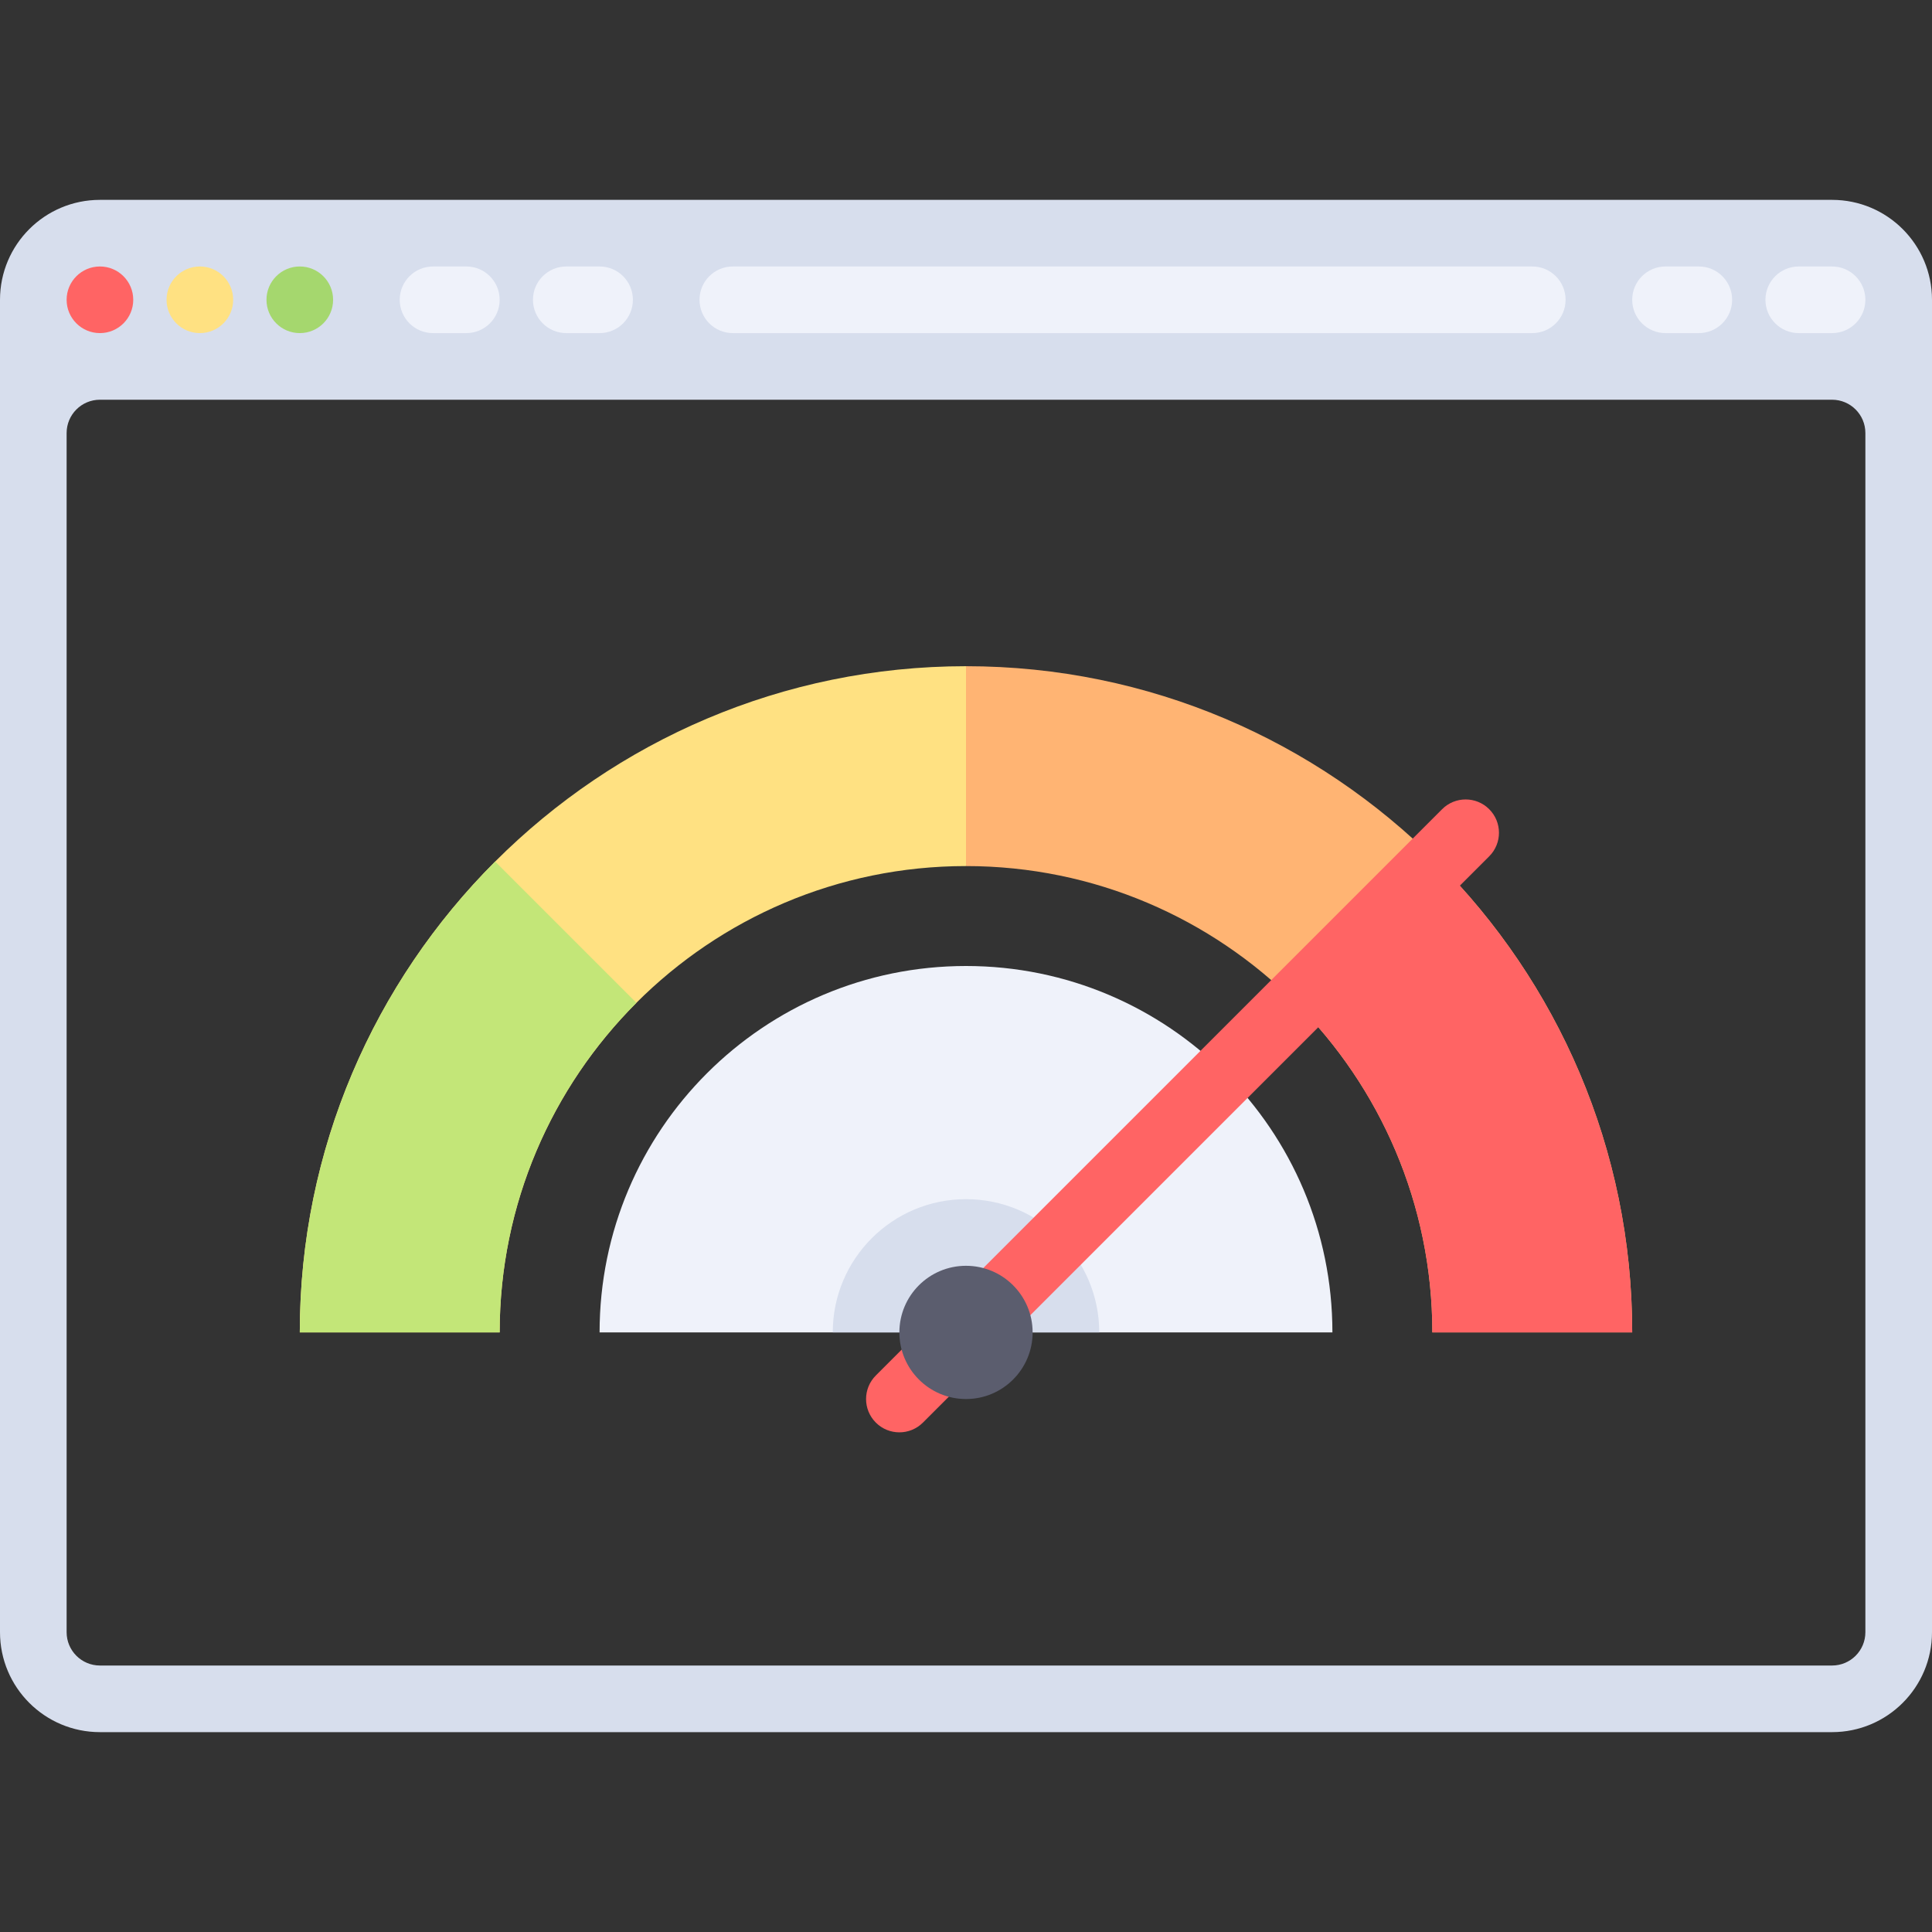 <?xml version="1.0" encoding="iso-8859-1"?>
<!-- Generator: Adobe Illustrator 19.0.0, SVG Export Plug-In . SVG Version: 6.00 Build 0)  -->
<!-- License: CC0. Made by SVG Repo: https://www.svgrepo.com/svg/110044/speedometer -->
<svg version="1.1" id="Layer_1" xmlns="http://www.w3.org/2000/svg" xmlns:xlink="http://www.w3.org/1999/xlink" x="0px" y="0px"
	 viewBox="0 0 512 512" style="enable-background:new 0 0 512 512;" xml:space="preserve">
<rect x="0" y="0" width="512" height="512" fill="#333333" stroke="none"/>
<path style="fill:#EFF2FA;" d="M256,256c-53.629,0-97.103,43.475-97.103,97.103h194.207C353.103,299.475,309.629,256,256,256z"/>
<g>
	<path style="fill:#D7DEED;" d="M256,317.793c-19.501,0-35.31,15.809-35.31,35.31h70.621
		C291.31,333.602,275.501,317.793,256,317.793z"/>
	<path style="fill:#D7DEED;" d="M485.517,52.966H26.483C11.857,52.966,0,64.822,0,79.448v353.103
		c0,14.626,11.857,26.483,26.483,26.483h459.034c14.626,0,26.483-11.857,26.483-26.483V79.448
		C512,64.822,500.143,52.966,485.517,52.966z M494.345,432.552c0,4.875-3.953,8.828-8.828,8.828H26.483
		c-4.875,0-8.828-3.953-8.828-8.828V114.759c0-4.875,3.953-8.828,8.828-8.828h459.034c4.875,0,8.828,3.953,8.828,8.828V432.552z"/>
</g>
<circle style="fill:#FF6464;" cx="26.483" cy="79.448" r="8.828"/>
<circle style="fill:#FFE182;" cx="52.966" cy="79.448" r="8.828"/>
<circle style="fill:#A5D76E;" cx="79.448" cy="79.448" r="8.828"/>
<g>
	<path style="fill:#EFF2FA;" d="M123.586,88.276h-8.828c-4.875,0-8.828-3.953-8.828-8.828l0,0c0-4.875,3.953-8.828,8.828-8.828
		h8.828c4.875,0,8.828,3.953,8.828,8.828l0,0C132.414,84.323,128.461,88.276,123.586,88.276z"/>
	<path style="fill:#EFF2FA;" d="M158.897,88.276h-8.828c-4.875,0-8.828-3.953-8.828-8.828l0,0c0-4.875,3.953-8.828,8.828-8.828
		h8.828c4.875,0,8.828,3.953,8.828,8.828l0,0C167.724,84.323,163.772,88.276,158.897,88.276z"/>
	<path style="fill:#EFF2FA;" d="M450.207,88.276h-8.828c-4.875,0-8.828-3.953-8.828-8.828l0,0c0-4.875,3.953-8.828,8.828-8.828
		h8.828c4.875,0,8.828,3.953,8.828,8.828l0,0C459.034,84.323,455.082,88.276,450.207,88.276z"/>
	<path style="fill:#EFF2FA;" d="M485.517,88.276h-8.828c-4.875,0-8.828-3.953-8.828-8.828l0,0c0-4.875,3.953-8.828,8.828-8.828
		h8.828c4.875,0,8.828,3.953,8.828,8.828l0,0C494.345,84.323,490.392,88.276,485.517,88.276z"/>
	<path style="fill:#EFF2FA;" d="M406.069,88.276H194.207c-4.875,0-8.828-3.953-8.828-8.828l0,0c0-4.875,3.953-8.828,8.828-8.828
		h211.862c4.875,0,8.828,3.953,8.828,8.828l0,0C414.897,84.323,410.944,88.276,406.069,88.276z"/>
</g>
<path style="fill:#FFB473;" d="M379.586,353.103h52.966c0-97.354-79.202-176.552-176.552-176.552v52.966
	C324.147,229.517,379.586,284.957,379.586,353.103z"/>
<path style="fill:#FFE182;" d="M132.414,353.103H79.448c0-97.354,79.202-176.552,176.552-176.552v52.966
	C187.853,229.517,132.414,284.957,132.414,353.103z"/>
<path style="fill:#C3E678;" d="M79.448,353.103h52.966c0-34.073,13.86-64.97,36.238-87.348l-37.434-37.434
	C99.249,260.29,79.448,304.427,79.448,353.103z"/>
<g>
	<path style="fill:#FF6464;" d="M343.348,265.756c22.378,22.378,36.238,53.274,36.238,87.348h52.966
		c0-48.676-19.8-92.813-51.769-124.782L343.348,265.756z"/>
	<path style="fill:#FF6464;" d="M238.345,379.586c-2.259,0-4.518-0.862-6.241-2.586c-3.448-3.448-3.448-9.035,0-12.483
		l150.069-150.069c3.448-3.448,9.035-3.448,12.483,0s3.448,9.035,0,12.483L244.587,377
		C242.862,378.724,240.604,379.586,238.345,379.586z"/>
</g>
<circle style="fill:#5B5D6E;" cx="256" cy="353.103" r="17.655"/>
</svg>
